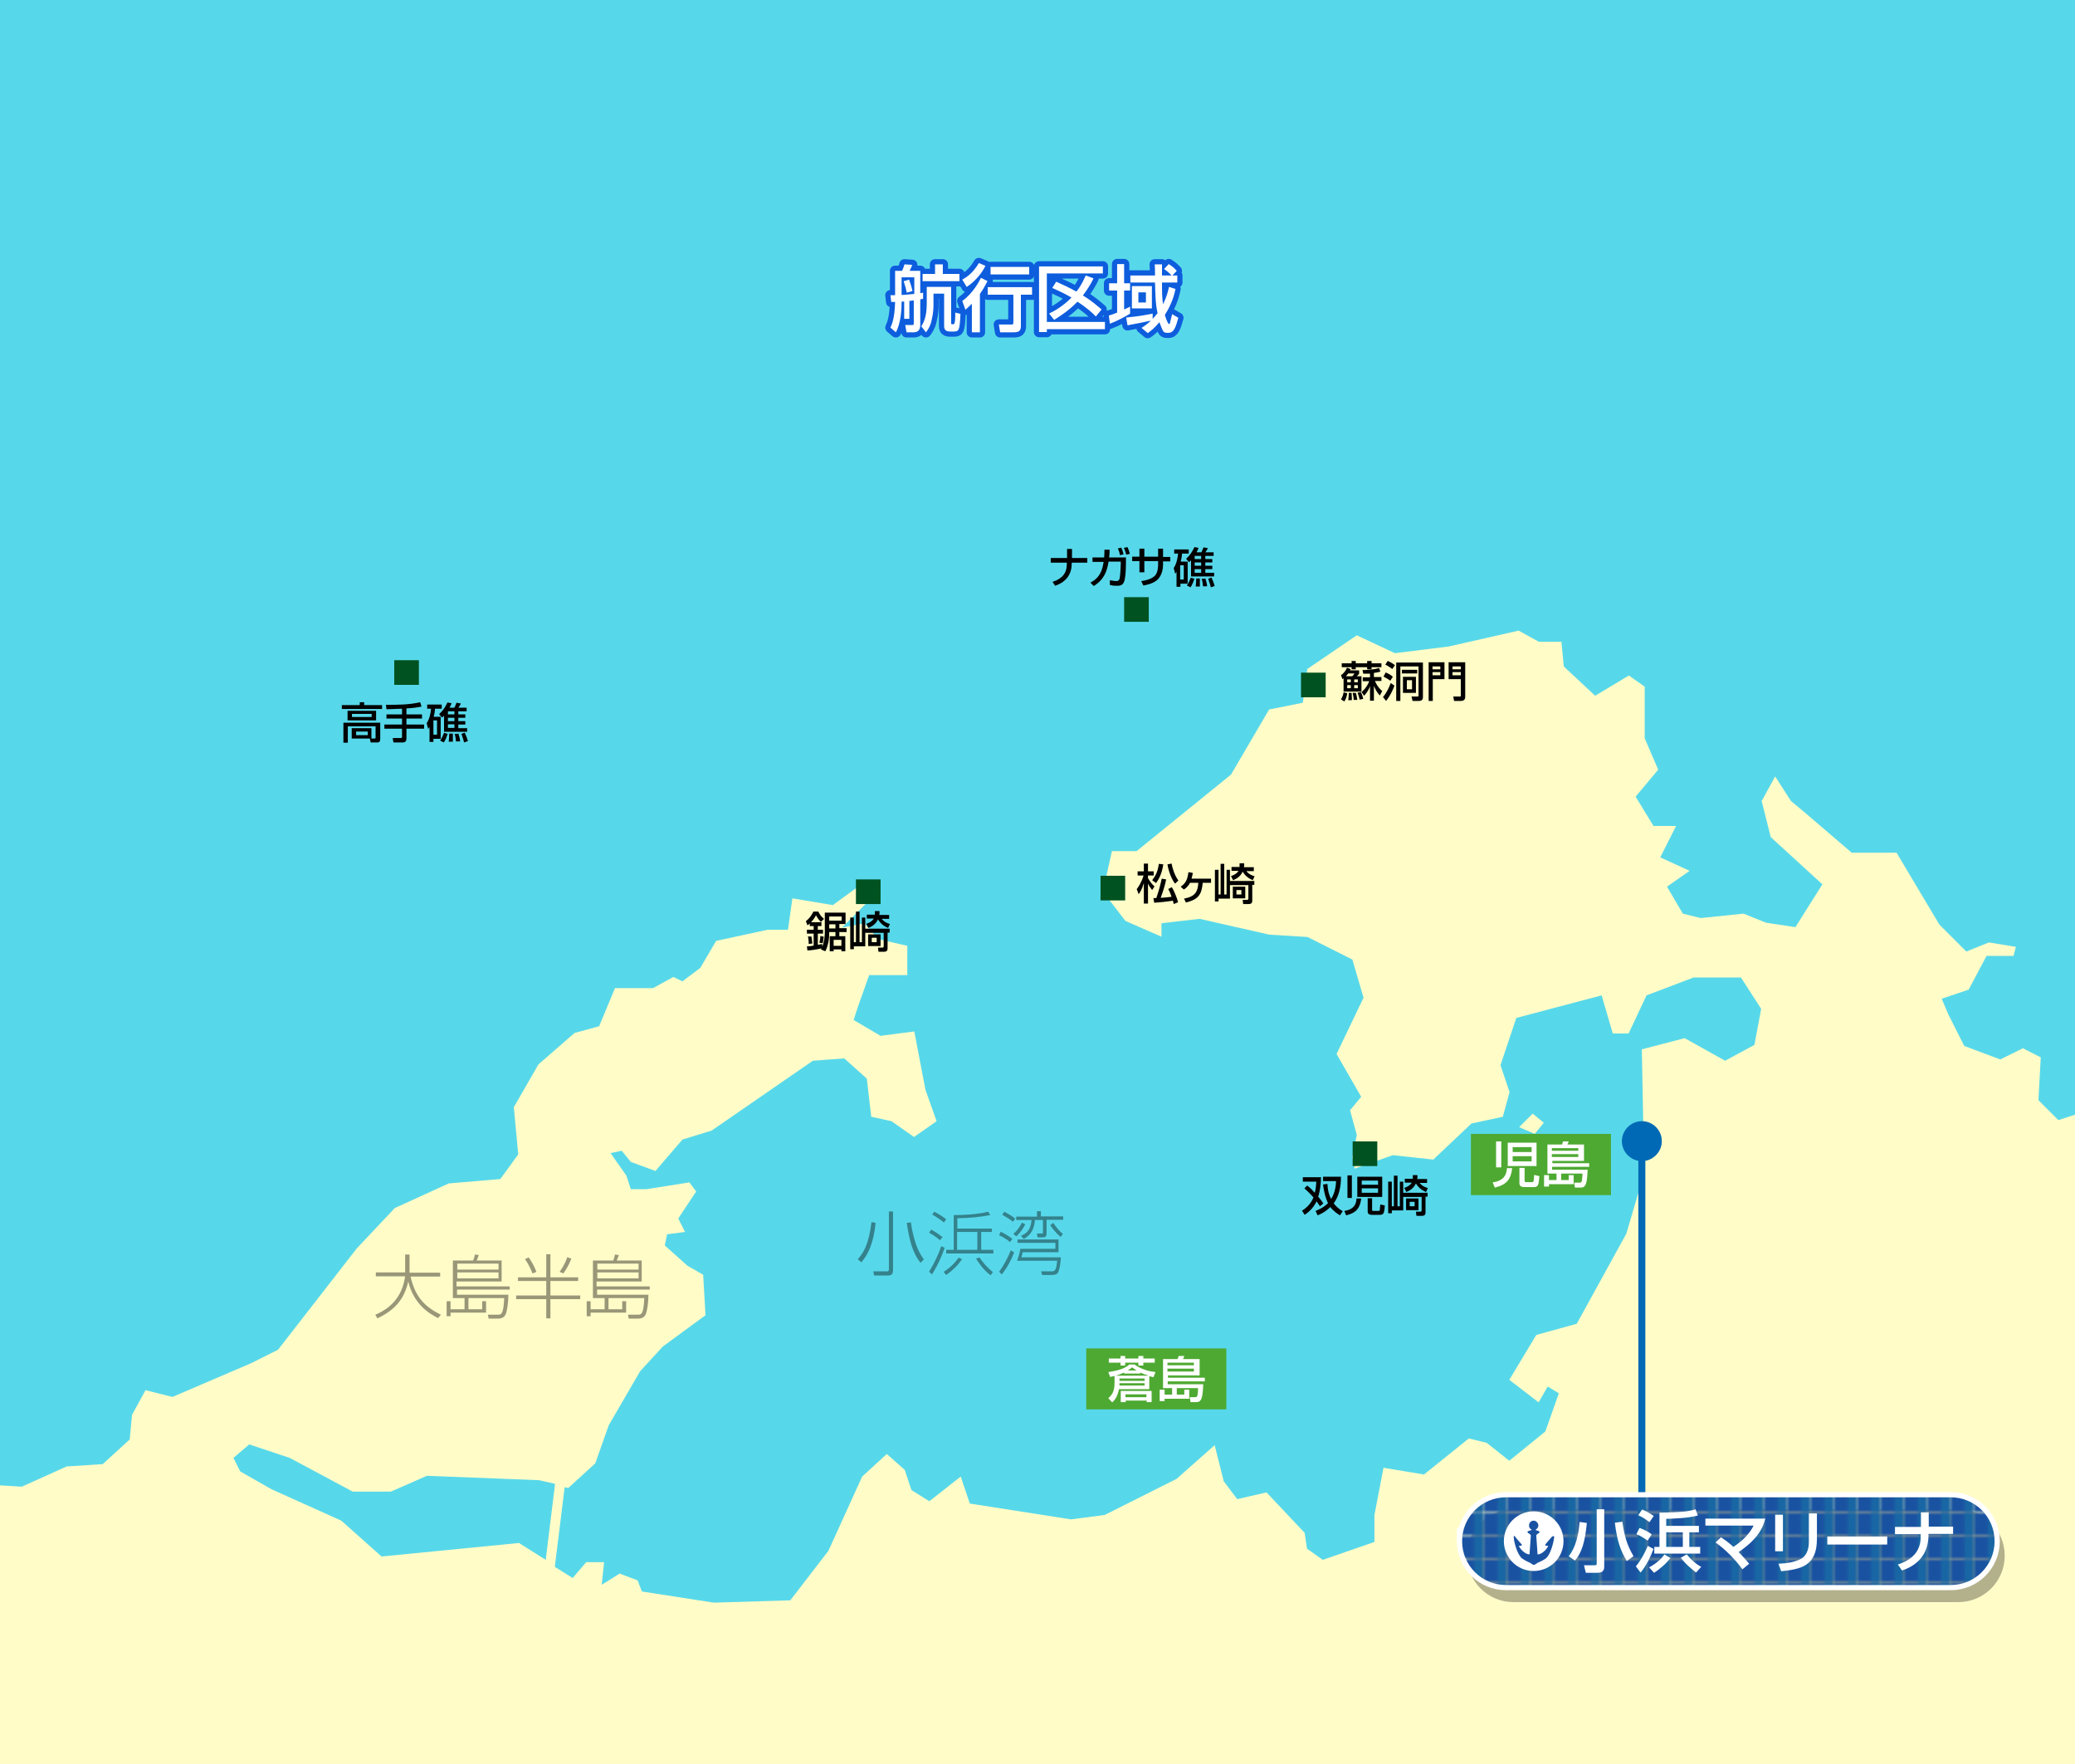 <?xml version="1.0" encoding="UTF-8"?>
<svg xmlns="http://www.w3.org/2000/svg" width="800" height="680" version="1.1" xmlns:xlink="http://www.w3.org/1999/xlink" viewBox="0 0 800 680">
  <defs>
    <style>
      .cls-1 {
        fill: #005221;
      }

      .cls-2 {
        fill: #fff;
      }

      .cls-3 {
        opacity: .4;
      }

      .cls-4 {
        fill: #1966a4;
      }

      .cls-5, .cls-6, .cls-7, .cls-8 {
        fill: none;
      }

      .cls-9 {
        isolation: isolate;
      }

      .cls-6 {
        stroke: #fff;
        stroke-width: 2px;
      }

      .cls-6, .cls-7 {
        stroke-linejoin: round;
      }

      .cls-7 {
        stroke: #0d5ddd;
        stroke-width: 4px;
      }

      .cls-10 {
        fill: #4ea932;
      }

      .cls-11 {
        fill: url(#_新規パターンスウォッチ_1);
      }

      .cls-12 {
        fill: #57d8ea;
      }

      .cls-13 {
        fill: #0069b5;
      }

      .cls-14 {
        fill: #1a52a2;
      }

      .cls-15 {
        mix-blend-mode: multiply;
        opacity: .3;
      }

      .cls-8 {
        stroke: #0069b5;
        stroke-width: 2.7px;
      }

      .cls-16 {
        fill: #fffcc8;
      }

      .cls-17 {
        clip-path: url(#clippath);
      }
    </style>
    <clipPath id="clippath">
      <rect class="cls-5" width="800" height="680"/>
    </clipPath>
    <pattern id="_新規パターンスウォッチ_1" data-name="新規パターンスウォッチ 1" x="0" y="0" width="8.5" height="8.5" patternTransform="translate(167.5 250.5)" patternUnits="userSpaceOnUse" viewBox="0 0 8.5 8.5">
      <g>
        <rect class="cls-5" width="8.5" height="8.5"/>
        <rect class="cls-14" x="0" width="8.5" height="8.5"/>
        <rect class="cls-4" x="4.8" width="3.8" height="8.5"/>
      </g>
    </pattern>
  </defs>
  <!-- Generator: Adobe Illustrator 28.7.9, SVG Export Plug-In . SVG Version: 1.2.0 Build 218)  -->
  <g class="cls-9">
    <g id="size">
      <g class="cls-17">
        <rect class="cls-12" x="-15.7" y="-1.2" width="826.3" height="687"/>
        <path class="cls-16" d="M793.7,431.9l-7.8-7.8.9-16.5-6.9-3.5-8.7,4.3-13.9-5.2-6.1-12.1-2.6-6.1,10.4-3.5,6.9-13h10.4l.9-3.5-10.4-1.7-8.7,3.5-10.4-10.4-16.5-27.7h-17.3l-18.2-15.6-5.2-4.3-6.1-9.5-5.2,9.5,3.5,13.9,19.9,18.2-10.4,16.5-11.3-1.7-8.7-3.5-16.5,1.7-6.9-1.7-6.1-10.4,8.7-6.1-11.3-5.2,6.1-12.1h-8.7l-6.9-11.3,8.7-10.4-5.2-12.1v-19.9l-6.1-4.3-13,7.8-12.1-11.3-.9-9.5h-8.7l-7.8-4.3-26.9,6.1-20.8,2.6-14.7-6.9-19.1,13-1.7,13-13,2.6-14.7,25.1-36.4,29.5h-9.5l-3.5,15.6,8.7,11.3,13.9,6.1v-5.2l14.7-1.7,26.9,6.1,14.7.9,17.3,8.7,4.3,14.7-10.4,21.7,9.5,16.5-4.3,5.2,2.6,9.5-1.7,8.7.9,4.3,14.7-5.2,15.6,1.7,14.7-13.9,12.1-2.6,2.6-9.5-3.5-10.4,6.1-18.2,32.9-8.7,4.3,14.7h6.1l6.9-14.7,18.2-6.9h18.2l7.8,12.1-2.6,13.9-11.3,6.1-15.6-8.7-16.5,4.3.9,47.7-6.9,23.4-19.1,34.7-15.6,4.3-10.4,17.3,11.3,8.7,3.5-6.1,4.3,2.6-5.2,14.7-13.9,11.3-8.7-6.9-6.9-1.7-17.3,13.9-15.6-2.6-3.5,18.2v10.4l-19.9,6.9-6.1-4.3-.9-6.1-14.7-15.6-11.3,2.6-5.2-6.9-3.5-13.9-14.7,13-27.7,13.9-13,1.7-39-6.1-3.5-10.4-12.1,9.5-6.9-4.3-2.6-7.8-6.9-6.1-9.5,8.7-13,28.6-14.7,19.1-29.5.9-27.7-4.3-1.7-4.3-6.9-2.6-6.9,4.3.9-8.7h-6.9l-5.2,6.1-6.9-4.3,3.8-30.7,1.4.3,10.4-9.5,5.2-14.7,12.1-20.8,8.7-9.5,16.5-12.1-.9-15.6-6.1-3.5-8.7-7.8.9-4.3,6.9-.9-2.6-5.2,6.9-10.4-2.6-3.5-16.5,2.6h-6.1l-1.7-5.2-6.1-8.7,4.3-.9,3.5,4.3,9.5,3.5,10.4-12.1,11.3-3.5,39-26.9,12.1-.9,8.7,7.8,1.7,14.7,7.8,1.7,8.7,6.1,8.7-6.1-4.3-12.1-4.3-22.5-13,1.7-10.4-6.1,1.7-5.2,4.3-12.1h14.7v-11.3l-11.3-2.6-5.2-6.1-8.7,1.7,14.7-14.7-5.2-3.5-13,9.5-15.6-2.6-1.7,12.1h-7.8l-19.9,4.3-6.1,10.4-6.9,5.2-3.5-1.7-7.8,4.3h-14.7l-6.1,14.7-9.5,2.6-13.9,12.1-9.5,16.5,1.7,18.2-6.9,9.5-19.9,1.7-20.8,9.5-14.7,15.6-30.3,39-10.4,5.2-30.3,13-10.4-2.6-5.2,9.5-.9,9.5-10.4,9.5-13.9.9-17.3,7.8-27.7-1.7v113.5h825.9v-257.4l-13,4.3ZM147.2,600.1l-15.6-13.9-26.9-12.1-12.1-6.9-2.6-5.2,6.1-5.2,15.6,5.2,24.3,13h14.7l13.9-6.1,43.3,1.7,6.1,1.4-3.6,29.3-10.3-6.5-52.9,5.2Z"/>
        <polygon class="cls-16" points="585.7 434.5 590.9 429.3 595.2 432.8 591.7 437.1 585.7 434.5"/>
        <g class="cls-3">
          <g>
            <path d="M330.7,485.4c2.1-2.3,4.2-5.4,5.3-14.3l1.6.3c-.9,8.4-3,12.2-5.5,15.2l-1.4-1.2ZM344.3,489.6c0,1.8-.8,2.1-2.2,2.1h-5.1l-.3-1.6h4.9c1,0,1.1-.1,1.1-1.1v-22h1.6v22.6ZM351.2,471.3c1.3,9.1,3.9,12.7,5,14.2l-1.3,1.3c-2-2.6-4-6-5.3-15.4l1.6-.2Z"/>
            <path d="M362.4,478.1c-1.7-1.5-3.1-2.3-4.2-2.9l.8-1.2c2.1,1.1,3.3,2.1,4.4,2.9l-1,1.2ZM358.2,490.2c2.4-3.9,3.7-7,4.7-9.8l1.3.6c-1.8,5.3-4,8.9-4.9,10.3l-1.1-1.1ZM364,471.3c-1.9-1.5-3.3-2.4-4.6-3.1l.8-1.1c.6.3,2.4,1.2,4.6,2.9l-.9,1.3ZM363.8,490.3c2.5-1.6,4.2-3.3,5.8-5.5l1.3.6c-1.7,2.5-3.6,4.3-6.1,6.1l-1-1.2ZM382.3,474.9h-4v6.9h4.7v1.4h-18.2v-1.4h2.9v-13.4c4.2,0,9.3-.3,13.3-1.3l.8,1.3c-4.2.8-8.6,1.2-12.7,1.2v4h13.3v1.4ZM376.8,474.9h-7.8v6.9h7.8v-6.9ZM377.6,484.7c1.5,2.2,3.1,4,5.2,5.7l-.9,1.2c-3-2.2-5-5.5-5.6-6.4l1.4-.5Z"/>
            <path d="M389.4,478.8c-1.5-1.3-3.2-2.2-4.2-2.6l.6-1.4c.6.3,2.9,1.4,4.5,2.8l-.9,1.2ZM391,482.8c-1.1,2.9-2.7,5.9-4.8,8.5l-1-1.1c1.8-2.3,3.6-5.9,4.5-8.2l1.3.8ZM390.6,471c-1-.8-3-2.1-4.2-2.7l.8-1.2c.7.4,2.9,1.5,4.2,2.7l-.9,1.3ZM395.3,471.9c-.8,1.7-2.1,3.5-3.5,4.7l-1.1-1c1.5-1.1,2.9-3.4,3.3-4.3l1.2.6ZM399.8,468.9v-2h1.5v2h8.6v1.3h-6.4v4.7c0,1.2,0,2.1-1.4,2.1h-2.1l-.2-1.5h1.8c.5.1.5-.2.5-.5v-4.7h-3.1c-.3,4.9-3,6.6-4.3,7.3l-1.1-1.2c2.6-1.1,3.8-2.6,4.1-6.1h-5.9v-1.3h7.9ZM408.1,477.8v4.9h-13.8c-.2.8-.3,1.3-.5,2h15.2c0,2-.6,4.9-1,5.7-.2.5-.8,1.1-2.6,1.1h-3.6l-.4-1.4h4c1.6,0,1.8-.8,2.2-4.1h-15.5c.4-1,1-2.8,1.3-4.6h13.5v-2.3h-14.6v-1.3h16ZM406.1,471.4c.7,1.2,2.3,3.2,3.7,4.3l-.9,1.1c-2-1.6-3.6-3.9-4-4.5l1.2-.9Z"/>
          </g>
        </g>
        <g>
          <rect class="cls-10" x="418.8" y="519.8" width="54" height="23.5"/>
          <g>
            <path class="cls-2" d="M427.4,528.9c5.2-.8,6.7-1.8,8-2.9h2c3,2.1,6,2.7,8.1,2.9l-.8,2c-.8-.2-1.2-.3-1.6-.4v5h-11.7c-.6,3.4-2.1,4.6-2.6,5.1l-1.5-1.6c1.4-1.3,2.4-2.5,2.4-6v-2.6c-.6.2-1.1.2-1.7.4l-.7-1.9ZM427.5,523.7h4.5v-1h1.8v1h5.1v-1h1.9v1h4.4v1.6h-4.4v1.1h-1.9v-1.1h-5.1v1.1h-1.8v-1.1h-4.5v-1.6ZM442.6,530.2c-1.1-.3-2.2-.7-3-1.1v.4h-6.2v-.4c-.7.3-1.6.7-3.1,1.2h12.3ZM431.6,532.3h9.7v-.9h-9.7v.9ZM431.6,534.1h9.7v-.9h-9.7v.9ZM432.1,536.2h11.9v4.3h-1.9v-.6h-8.1v.6h-1.9v-4.3ZM433.9,538.6h8.1v-1.1h-8.1v1.1ZM438.2,528.3c-.8-.5-1.3-.9-1.7-1.2-.6.4-1,.8-1.7,1.2h3.4Z"/>
            <path class="cls-2" d="M464.4,532.5h-14.2v1.1h13.7c-.2,5.3-.7,6.9-2.6,6.9h-2.3l-.3-1.9h1.9c.6,0,.9,0,1.1-.8.2-1.4.2-2.3.2-2.7h-8.2v2.5h2.9v-1.9h1.9v3.5h-9.5v.9h-1.9v-4.4h1.9v1.9h2.9v-2.5h-3.5v-11.2h5.6c.2-.3.3-.8.4-1.2h2.2c-.1.4-.3.8-.5,1.2h6.4v6.3h-12.2v.9h14.2v1.5ZM450.1,525.3v1h10.2v-1h-10.2ZM450.1,527.6v1.1h10.2v-1.1h-10.2Z"/>
          </g>
        </g>
        <g>
          <rect class="cls-10" x="567.1" y="437.1" width="54" height="23.6"/>
          <g>
            <path class="cls-2" d="M583,450.4c-.5,4.2-2.1,6.3-6.7,7.4l-.8-2c4-.6,5.3-2.6,5.5-5.5h2ZM576.8,450v-10h2v10h-2ZM581.3,440.5h11.1v9h-11.1v-9ZM583.2,442.2v1.9h7.3v-1.9h-7.3ZM583.2,445.7v2h7.3v-2h-7.3ZM587.8,450.2v5c0,.4.3.5.6.5h2.3c.5,0,.6-.4.6-.6,0-.3.2-1.8.2-2.2l2,.5c-.3,3.7-.5,4.2-2.3,4.2h-3.5c-.4,0-1.9,0-1.9-1.4v-6h2Z"/>
            <path class="cls-2" d="M612.6,449.8h-14.2v1.1h13.7c-.2,5.3-.7,6.9-2.6,6.9h-2.3l-.3-1.9h1.9c.6,0,.9,0,1.1-.8.2-1.4.2-2.3.2-2.7h-8.2v2.5h2.9v-1.9h1.9v3.5h-9.5v.9h-1.9v-4.4h1.9v1.9h2.9v-2.5h-3.5v-11.2h5.6c.2-.3.3-.8.4-1.2h2.2c-.1.4-.3.8-.5,1.2h6.4v6.3h-12.2v.9h14.2v1.5ZM598.3,442.6v1h10.2v-1h-10.2ZM598.3,444.9v1.1h10.2v-1.1h-10.2Z"/>
          </g>
        </g>
        <g>
          <path d="M504,457c.5.4,1.5,1.2,2.9,2.8.4-1.5.5-2.8.6-4.3h-5.2v-1.7h7c-.1,4.5-.9,7.1-1.1,7.5,1,1.1,1.6,2,2,2.6l-1.3,1.1c-.3-.4-.7-1.1-1.3-1.9-1.5,3.1-3.7,4.6-4.6,5.2l-1-1.6c.9-.6,3.2-2.1,4.4-5.1-.8-.9-1.7-1.9-3.5-3.5l1.2-1.2ZM517,453.8c0,3.6-.7,7.2-2.8,10.1,1.2,1.5,2.4,2.4,3.5,3l-1.1,1.6c-.6-.4-2.2-1.3-3.7-3.2-1.9,1.9-3.9,2.8-4.9,3.2l-.8-1.7c.9-.4,2.9-1.1,4.8-3-.3-.7-1.4-2.9-1.9-7.2l1.7-.2c.1,3,.8,4.6,1.4,5.8,1.7-2.6,1.9-5.9,1.9-6.9h-5v-1.7h6.9Z"/>
          <path d="M524.8,462.1c-.5,3.6-1.8,5.4-5.8,6.4l-.7-1.7c3.4-.5,4.6-2.3,4.7-4.8h1.7ZM519.5,461.8v-8.7h1.7v8.7h-1.7ZM523.3,453.6h9.6v7.8h-9.6v-7.8ZM525,455.1v1.6h6.3v-1.6h-6.3ZM525,458.1v1.7h6.3v-1.7h-6.3ZM529,462v4.4c0,.3.2.4.5.4h2c.5,0,.5-.4.5-.6,0-.3.1-1.6.2-1.9l1.7.4c-.2,3.2-.5,3.6-2,3.6h-3c-.3,0-1.6,0-1.6-1.2v-5.2h1.7Z"/>
          <path d="M541,461.2v5.4h-4.4v1.1h-1.4v-12.2h1.4v9.5h.8v-11.8h1.4v11.8h.9v-9.5h1.3v4.3h9.4v1.5h-.8v6c0,.5,0,1.4-1.4,1.4h-2.1l-.2-1.6h1.6c.6,0,.6-.3.6-.7v-5h-7ZM546.5,453.1c0,.5,0,.9-.1,1.4h3.8v1.5h-2.9c.9,1,1.6,1.5,3.2,2l-.7,1.5c-2.8-1.1-3.8-3.2-3.9-3.3-1,2.2-2.8,2.9-3.7,3.3l-.8-1.6c.7-.2,2.2-.8,2.9-2h-2.7v-1.5h3.1c0-.5,0-.9,0-1.4h1.7ZM546.9,462v4.5h-4.8v-4.5h4.8ZM543.5,463.3v1.7h1.9v-1.7h-1.9Z"/>
        </g>
        <g class="cls-3">
          <g>
            <path d="M156.3,483.6h1.6v7h11.8v1.5h-11.4c1.7,7.8,5.6,11.8,11.7,14.7l-1.1,1.3c-3.5-1.7-9.4-5.4-11.5-14.1-1.6,7.1-5.4,11.1-11.9,14.2l-.8-1.4c5.5-2.3,10.3-6.5,11.5-14.8h-11.3v-1.5h11.3v-7Z"/>
            <path d="M196.7,497.1h-20.5v2h19.8c0,3-.5,6.2-1,7.4-.5,1.3-1.6,1.8-2.9,1.8h-3.7l-.3-1.5h3.7c1.4,0,2.3.1,2.6-6.4h-13.8v4.3h5.3v-3.1h1.5v4.4h-13.7v1.4h-1.5v-5.8h1.5v3.1h5.4v-4.3h-4.5v-14.5h7.8c.3-.6.6-1.6.7-2.3l1.5.2c-.2.5-.5,1.4-.8,2.1h9.6v8.1h-17.4v1.9h20.5v1.3ZM192.2,487.1h-15.9v2.3h15.9v-2.3ZM192.2,490.5h-15.9v2.3h15.9v-2.3Z"/>
            <path d="M212.2,483.5v8.9h10.7v1.4h-10.7v5.6h11.5v1.4h-11.5v7.4h-1.6v-7.4h-11.6v-1.4h11.6v-5.6h-10.9v-1.4h10.9v-8.9h1.6ZM205.3,490.9c-.2-.5-1.2-3.2-2.9-5.5l1.4-.7c.9,1.1,2.5,4,3,5.6l-1.5.6ZM215.8,490.2c.6-.9,1.9-2.6,2.9-5.6l1.6.6c-1.1,2.7-2,4.1-3.1,5.7l-1.4-.6Z"/>
            <path d="M250.7,497.1h-20.5v2h19.8c0,3-.5,6.2-1,7.4-.5,1.3-1.6,1.8-2.9,1.8h-3.7l-.3-1.5h3.7c1.4,0,2.3.1,2.6-6.4h-13.8v4.3h5.3v-3.1h1.5v4.4h-13.7v1.4h-1.5v-5.8h1.5v3.1h5.4v-4.3h-4.5v-14.5h7.8c.3-.6.6-1.6.7-2.3l1.5.2c-.2.5-.5,1.4-.8,2.1h9.6v8.1h-17.4v1.9h20.5v1.3ZM246.2,487.1h-15.9v2.3h15.9v-2.3ZM246.2,490.5h-15.9v2.3h15.9v-2.3Z"/>
          </g>
        </g>
        <g>
          <path d="M138.6,270.7h1.8v1.1h6.9v1.5h-15.5v-1.5h6.9v-1.1ZM143.3,284.7h1.1c.3,0,.4,0,.4-.4v-4.3h-10.7v6.3h-1.7v-7.7h14.2v6.3c0,.8-.3,1.3-1,1.3h-2.7l-.3-1.5h-7v-4h7.6v3.9ZM145,274v3.7h-11v-3.7h11ZM135.7,275.2v1.2h7.6v-1.2h-7.6ZM137.3,282v1.4h4.5v-1.4h-4.5Z"/>
          <path d="M155,273.2c-.9,0-5,.2-6,.2l-.2-1.7c4.4,0,8.9,0,13.2-1l.5,1.7c-1,.2-2.8.5-5.8.7v2.3h6v1.6h-6v2.3h6.8v1.6h-6.8v3.8c0,1.5-1.1,1.5-1.3,1.5h-3.7l-.3-1.7h3.1c.2,0,.5,0,.5-.4v-3.2h-6.8v-1.6h6.8v-2.3h-6v-1.6h6v-2.2Z"/>
          <path d="M165.6,280.2c-.2.3-.2.4-.5.8l-.6-2.2c1.1-1.7,1.5-3.6,1.7-5.6h-1.5v-1.6h5.6v1.6h-2.6c0,.6-.1,1.6-.5,3.1h2.7v8.5h-2.8v1.2h-1.5v-5.7ZM167.1,277.7v5.5h1.4v-5.5h-1.4ZM174.1,271.1c-.2.5-.3.8-.8,1.7h1.9c.3-.6.4-.9.8-1.9l1.7.3c-.3.6-.6,1.1-1,1.6h3.2v1.4h-3.2v1.2h2.7v1.3h-2.7v1.3h2.7v1.3h-2.7v1.4h3.4v1.4h-8.9v-6.2c-.3.3-.4.4-.8.7l-1.1-1.3c1.6-1.5,2.3-2.6,3.2-4.5l1.6.3ZM172.6,282.9c-.3.9-.8,2.3-1.5,3.3l-1.4-.7c.8-1.2,1.3-2.6,1.5-3l1.4.4ZM172.7,274.2v1.2h2.5v-1.2h-2.5ZM172.7,276.7v1.3h2.5v-1.3h-2.5ZM172.7,279.2v1.4h2.5v-1.4h-2.5ZM174.6,282.8c0,.4,0,.6,0,1.5s0,1.2,0,1.6h-1.6c.1-1.1.2-2,.2-3.1h1.5ZM176.7,282.7c.4,1.3.6,2,.7,3.1h-1.6c-.1-1.1-.2-1.9-.5-2.9h1.3ZM179.2,282.5c.2.5.7,1.4,1.2,3.2l-1.5.5c0-.3-.6-2.2-1-3.3l1.4-.5Z"/>
        </g>
        <g>
          <path d="M316.5,366c.2-.2.2-.3.2-.4-1.8.4-3.6.7-5.4.8l-.2-1.6c.5,0,1.2,0,2.6-.3v-4.6h-2.6v-1.5h2.6v-1.4h-1.5v-1c-.3.3-.5.4-.9.7l-.6-1.6c1.9-1.5,2.5-3,2.9-3.7h1.9c.6,1.3,1.2,2,2.2,2.8l-1.2,1.2c-1.1-1-1.7-2.2-1.9-2.6-.3.6-.7,1.4-1.9,2.7h4v1.5h-1.4v1.4h2v1.5h-2v4.3c1-.2,1.3-.2,1.7-.3v1c.8-1.7,1-4.3,1-5.3v-7.8h8v4.4h-2.4v1.6h2.8v1.5h-2.8v1.6h2.3v5.8h-1.5v-.7h-3v.7h-1.5v-5.8h2.2v-1.6h-2.4v.3c0,1.4-.2,3.4-.4,3.9-.3,1.4-.6,2.2-1.1,3.2l-1.7-.7ZM312.8,360.9c.2.9.3,1.9.4,2.8l-1.4.2c0-.4,0-1.4-.3-2.9h1.3ZM317.6,361c0,.2-.2,1.7-.4,2.6l-1.3-.2c.3-1.1.4-2.5.4-2.6l1.3.3ZM319.7,353.3v1.6h4.8v-1.6h-4.8ZM319.7,356.3v1.6h2.4v-1.6h-2.4ZM321.4,362.3v2.3h3v-2.3h-3Z"/>
          <path d="M333.6,359.4v5.4h-4.4v1.1h-1.4v-12.2h1.4v9.5h.8v-11.8h1.4v11.8h.9v-9.5h1.3v4.3h9.4v1.5h-.8v6c0,.5,0,1.4-1.4,1.4h-2.1l-.2-1.6h1.6c.6,0,.6-.3.6-.7v-5h-7ZM339.1,351.3c0,.5,0,.9-.1,1.4h3.8v1.5h-2.9c.9,1,1.6,1.5,3.2,2l-.7,1.5c-2.8-1.1-3.8-3.2-3.9-3.3-1,2.2-2.8,2.9-3.7,3.3l-.8-1.6c.7-.2,2.2-.8,2.9-2h-2.7v-1.5h3.1c0-.5,0-.9,0-1.4h1.7ZM339.5,360.2v4.5h-4.8v-4.5h4.8ZM336.1,361.5v1.7h1.9v-1.7h-1.9Z"/>
        </g>
        <g>
          <path d="M438.3,342.7c.5-.7,1.7-2.3,2.6-5.2h-2.3v-1.6h2.4v-3h1.6v3h2.2v1.6h-2.2v1c.8,1.4,1.5,2.3,2.5,3.2l-.9,1.4c-.6-.8-1.1-1.4-1.6-2.5v7.7h-1.6v-7.9c-.7,2.5-1.5,3.6-2,4.3l-.8-2.1ZM448.5,333.2c-.5,3.2-1.4,5.3-2.8,7.2l-1.5-1.1c1.6-2,2.2-3.7,2.6-6.3l1.7.2ZM444.6,346.2c.3,0,.6,0,1.2,0,1.1-3.2,1.6-5.2,2.1-7.5l1.7.3c-.5,2.5-1.2,4.6-2.1,7.1,1.8-.1,2.5-.2,4.2-.4-.6-1.7-1-2.5-1.3-3l1.4-.7c.7,1.1,2,4.1,2.4,5.8l-1.7.7c0-.3-.2-.8-.3-1.3-2.2.4-6.9.8-7.2.8l-.3-1.7ZM453.1,340.7c-1.3-1.6-2.5-4.5-3-7.5l1.6-.3c.3,1.8,1.2,4.6,2.6,6.5l-1.3,1.3Z"/>
          <path d="M466.9,338.7v1.6h-3.2c-.4,4.1-1.3,6.4-6.5,7.6l-.7-1.5c4.3-.8,5.3-2.6,5.5-6.1h-3.2c-.7,1.4-1.7,2.2-2.4,2.6l-1.2-1.1c2.1-1.4,2.6-2.9,3-5.6l1.7.3c-.1.6-.3,1.3-.5,2.2h7.5Z"/>
          <path d="M474.2,341v5.4h-4.4v1.1h-1.4v-12.2h1.4v9.5h.8v-11.8h1.4v11.8h.9v-9.5h1.3v4.3h9.4v1.5h-.8v6c0,.5,0,1.4-1.4,1.4h-2.1l-.2-1.6h1.6c.6,0,.6-.3.6-.7v-5h-7ZM479.7,332.9c0,.5,0,.9-.1,1.4h3.8v1.5h-2.9c.9,1,1.6,1.5,3.2,2l-.7,1.5c-2.8-1.1-3.8-3.2-3.9-3.3-1,2.2-2.8,2.9-3.7,3.3l-.8-1.6c.7-.2,2.2-.8,2.9-2h-2.7v-1.5h3.1c0-.5,0-.9,0-1.4h1.7ZM480.1,341.8v4.5h-4.8v-4.5h4.8ZM476.7,343.1v1.7h1.9v-1.7h-1.9Z"/>
        </g>
        <g>
          <path d="M411.4,215.1v-3.5h1.9v3.5h5.9v1.8h-6v.3c0,3.7-1.7,7-6.4,8.6l-1-1.5c3.8-1.2,5.5-3.5,5.5-6.7v-.7h-6.2v-1.8h6.3Z"/>
          <path d="M434.1,214.7v2.2c0,.8,0,3.9-.4,6.1-.4,2.6-1.6,2.8-3,2.8s-1.5,0-2.8-.3v-1.8c.5,0,1.7.3,2.5.3s1.2-.5,1.3-1.2c.2-1,.4-4.5.4-5.3v-1h-4.7c-.6,3.7-1.7,6.9-5.7,9.4l-1.3-1.3c4-2.1,4.6-5.2,5.1-8h-4.3v-1.7h4.5c.1-1.5.1-2.5.1-3h2c0,.8,0,1.7-.2,3h6.4ZM431.8,214.1c-.2-1.2-.4-1.7-.8-2.7l1.3-.3c.3.6.6,1.4.9,2.6l-1.4.3ZM434.2,213.8c-.2-.6-.4-1.6-.9-2.6l1.4-.3c.4.9.6,1.4.9,2.6l-1.3.3Z"/>
          <path d="M446.5,211.5h1.9v3.2h2.8v1.7h-2.8v1.3c0,1-.2,4.1-2.3,5.9-1.6,1.4-4.1,1.9-5.3,2.1l-.8-1.7c1.6-.2,3.8-.7,5.2-2,1.2-1.2,1.3-3.4,1.3-4.3v-1.4h-5.3v4.3h-1.9v-4.3h-2.8v-1.7h2.8v-3.1h1.9v3.1h5.3v-3.2Z"/>
          <path d="M453.6,220.4c-.2.3-.2.4-.5.8l-.6-2.2c1.1-1.7,1.5-3.6,1.7-5.6h-1.5v-1.6h5.6v1.6h-2.6c0,.6-.1,1.6-.5,3.1h2.7v8.5h-2.8v1.2h-1.5v-5.7ZM455,217.9v5.5h1.4v-5.5h-1.4ZM462.1,211.2c-.2.5-.3.8-.8,1.7h1.9c.3-.6.4-.9.8-1.9l1.7.3c-.3.6-.6,1.1-1,1.6h3.2v1.4h-3.2v1.2h2.7v1.3h-2.7v1.3h2.7v1.3h-2.7v1.4h3.4v1.4h-8.9v-6.2c-.3.3-.4.4-.8.7l-1.1-1.3c1.6-1.5,2.3-2.6,3.2-4.5l1.6.3ZM460.5,223.1c-.3.9-.8,2.3-1.5,3.3l-1.4-.7c.8-1.2,1.3-2.6,1.5-3l1.4.4ZM460.6,214.3v1.2h2.5v-1.2h-2.5ZM460.6,216.8v1.3h2.5v-1.3h-2.5ZM460.6,219.4v1.4h2.5v-1.4h-2.5ZM462.6,223c0,.4,0,.6,0,1.5s0,1.2,0,1.6h-1.6c.1-1.1.2-2,.2-3.1h1.5ZM464.7,222.9c.4,1.3.6,2,.7,3.1h-1.6c-.1-1.1-.2-1.9-.5-2.9h1.3ZM467.1,222.7c.2.5.7,1.4,1.2,3.2l-1.5.5c0-.3-.6-2.2-1-3.3l1.4-.5Z"/>
        </g>
        <g>
          <path d="M520.7,257.9c0,.2-.1.4-.2.5h3.5v1.3c-.3.4-.6.7-.9,1h1.8v5.9h-6.9v-5.1c0,0-.2.1-.4.3l-.6-1.5c1-.7,1.9-1.8,2.3-2.9l1.4.5ZM519.4,267.2c0,.5-.3,2-1.1,3.2l-1.3-.8c.5-.8.9-1.8,1-2.7l1.4.3ZM521.1,254.8h1.6v.9h4.4v-.9h1.7v.9h3.8v1.5h-3.8v.8h-1.7v-.8h-4.4v.8h-1.6v-.8h-3.8v-1.5h3.8v-.9ZM521.3,260.7c.3-.2.7-.7.9-1.1h-2.4c-.3.4-.6.8-.9,1.1h2.4ZM519.4,261.9v1.1h1.4v-1.1h-1.4ZM519.4,264.1v1.2h1.4v-1.2h-1.4ZM521.1,267.1c0,.7.1,1.4.1,2.1s0,.5,0,.7h-1.4c.1-.7.2-1.5.2-2.2s0-.4,0-.6h1.2ZM522.7,267c.3.8.5,2,.6,2.8h-1.4c0-1.1-.3-2.1-.4-2.7h1.2ZM522.1,261.9v1.1h1.4v-1.1h-1.4ZM522.1,264.1v1.2h1.4v-1.2h-1.4ZM524.7,266.8c.4.8.7,1.7.9,2.6l-1.4.3c-.1-.6-.4-1.6-.8-2.7l1.3-.2ZM524.9,266.8c.5-.4,2-1.7,3-4.2h-2.5v-1.5h2.8v-1.4c-1.1,0-1.9,0-2.6,0l-.3-1.4c1.2,0,4.3-.1,6.4-.8l.5,1.4c-.4.1-.9.3-2.5.5v1.6h2.9v1.5h-2.5c0,.1.9,2.3,2.8,3.9l-.9,1.7c-1.3-1.3-1.9-2.8-2.3-3.7v5.7h-1.5v-5.6c-.7,2-1.8,3.2-2.3,3.7l-1-1.5Z"/>
          <path d="M533.3,268.6c1.2-1.5,1.9-2.8,2.9-5.3l1.4,1c-.2.7-1.3,3.5-3.2,5.9l-1.2-1.5ZM534.2,259.2c1.2.5,1.9.9,2.8,1.7l-1,1.5c-.9-.7-2.1-1.3-2.6-1.6l.8-1.5ZM535.1,254.8c.7.3,2.1,1.1,2.7,1.6l-1,1.5c-.5-.4-2-1.4-2.7-1.7l.9-1.4ZM547,256.9h-7.1v13.3h-1.6v-14.8h10.3v13.4c0,.6-.2,1.4-1.6,1.4h-2.4l-.4-1.7h2.2c.5,0,.5-.1.5-.4v-11.2ZM540.5,258.2h5.9v1.4h-5.9v-1.4ZM540.9,260.9h5v6.2h-5v-6.2ZM542.4,265.7h2v-3.5h-2v3.5Z"/>
          <path d="M550.7,255.3h6.2v6.5h-4.5v8.4h-1.6v-14.9ZM552.3,258h3v-1.1h-3v1.1ZM552.3,260.3h3v-1.2h-3v1.2ZM563.2,261.8h-4.7v-6.5h6.4v13.4c0,.9-.5,1.5-1.7,1.5h-2.6l-.3-1.7h2.5c.4,0,.4,0,.4-.4v-6.2ZM560,258h3.2v-1.1h-3.2v1.1ZM560,260.3h3.2v-1.2h-3.2v1.2Z"/>
        </g>
        <g>
          <g>
            <path class="cls-7" d="M348.8,116.2c-.2,0-1,.1-1.2.1,0,2.8-.2,8.1-2.2,11.8l-2.1-1.8c.6-1.4,1.6-3.5,1.8-9.9-.3,0-1,0-1.5,0l-.3-2.6c1.2,0,1.3,0,1.8,0v-9.4h2.7c.3-.7.8-1.9.9-2.5l3,.2c-.2.6-.4,1.1-1,2.3h4.1v8.6c.3,0,.8-.1,1.1-.2v2.4c-.3,0-.8.2-1.1.2v10c0,2.1-1.3,2.7-2.5,2.7h-2.8l-.5-2.8h2.5c.7,0,.8,0,.8-.8v-8.7c-.9.1-1.3.2-1.7.2v6.9h-2v-6.7ZM352.5,106.9h-4.9v6.8c1.3,0,3.3-.3,4.9-.4v-6.4ZM350.5,107.8c.5,1.4,1,2.9,1.3,4.4l-2.2.6c-.4-1.9-.6-2.5-1.2-4.4l2.1-.6ZM357.2,110.6h9.5v13.9c0,.3,0,.5.5.5s.6,0,.8-.4c.2-.6.3-1.7.3-4.1l2,.5c-.3,6.1-.5,6.8-2.5,6.8h-1.5c-2.3,0-2.3-1.4-2.3-2.4v-12.2h-4.1v4.2c0,1,0,3.2-.8,6.4-.5,2.2-1.5,3.5-2.1,4.3l-1.8-2.3c.7-1.1,2.1-3.4,2.1-8.7v-6.5ZM360.6,101.9h2.9v3.7h6.4v2.8h-14.2v-2.8h4.8v-3.7Z"/>
            <path class="cls-7" d="M379.9,102.5c-1,2.2-3.6,5.8-7.2,8.1l-1.7-2.8c1.7-1,4-2.4,6.4-6.4l2.6,1.1ZM380.7,108.4c-.6,1.1-1.4,2.8-2.9,4.9v14.8h-3.1v-11c-1.1,1.1-1.8,1.7-2.5,2.3l-1.2-3.4c4.1-2.9,6.5-7.5,7.2-8.9l2.6,1.3ZM397.9,110.7v2.9h-4.3v12c0,2.2-1,2.5-3,2.5h-5l-.5-3h4.7c.6,0,.9,0,.9-.8v-10.7h-9.9v-2.9h17.2ZM396.8,102.9v2.9h-14.9v-2.9h14.9Z"/>
            <path class="cls-7" d="M400.6,102.7h24.6v2.7h-21.6v18.7h22.4v2.8h-22.4v1.1h-3v-25.3ZM404.6,120.8c2.1-1,5.4-2.9,8.5-6.1-2.9-1.7-5.4-2.8-7.4-3.7l1.5-2.4c2.3,1,5.3,2.4,7.8,3.8.8-1,2-2.6,3.6-6.2l3,1.1c-.6,1.3-1.9,3.7-4.1,6.6,3.6,2.2,5.8,4.2,7.2,5.4l-2.2,2.7c-1.3-1.3-3.1-3.1-7.1-5.7-3.2,3.3-6.4,5.4-9,7l-1.9-2.4Z"/>
            <path class="cls-7" d="M427.6,121.6c.6-.2,1.2-.3,3.1-1.1v-8.5h-3.1v-2.8h3.1v-7.4h2.7v7.4h2.3v2.8h-2.3v7.3c1.4-.6,1.5-.7,2.3-1.1v2.7c-1.6,1-5.1,2.9-7.8,3.9l-.4-3.2ZM444.6,122.7c.4-.4.8-.9,1.7-2-.8-3.4-.8-6-1-11.8h-9.5v-2.7h9.5c0-1.4,0-3.5-.1-4.3h2.8c0,.3,0,2.8,0,4.3h3.7c-1.4-1.5-2.2-2-2.9-2.5l1.8-1.9c.6.4,1.7,1,3.1,2.6l-1.7,1.8h1.9v2.7h-5.9c0,3.9,0,5.5.4,8.4,1.3-2.6,1.9-4.8,2.3-6.7l2.5.8c-.9,4.5-2.7,7.8-4.1,10,.2.7,1.1,3.5,1.6,3.5s.3-.4.4-.6c.1-.4.7-2.5.8-3.2l2.4,1.4c-1,3.6-1.7,5.8-3.8,5.8s-1.9,0-3.5-4.1c-2,2.4-3.5,3.5-4.5,4.2l-2.4-2c1-.7,2.1-1.3,3.6-2.8-1.7.4-6.2,1.3-9,1.8l-.5-3c4.1-.4,6.7-.8,10.2-1.5v2ZM444.1,110.3v8.6h-7.7v-8.6h7.7ZM438.9,112.7v3.9h2.9v-3.9h-2.9Z"/>
          </g>
          <g>
            <path class="cls-2" d="M348.8,116.2c-.2,0-1,.1-1.2.1,0,2.8-.2,8.1-2.2,11.8l-2.1-1.8c.6-1.4,1.6-3.5,1.8-9.9-.3,0-1,0-1.5,0l-.3-2.6c1.2,0,1.3,0,1.8,0v-9.4h2.7c.3-.7.8-1.9.9-2.5l3,.2c-.2.6-.4,1.1-1,2.3h4.1v8.6c.3,0,.8-.1,1.1-.2v2.4c-.3,0-.8.2-1.1.2v10c0,2.1-1.3,2.7-2.5,2.7h-2.8l-.5-2.8h2.5c.7,0,.8,0,.8-.8v-8.7c-.9.1-1.3.2-1.7.2v6.9h-2v-6.7ZM352.5,106.9h-4.9v6.8c1.3,0,3.3-.3,4.9-.4v-6.4ZM350.5,107.8c.5,1.4,1,2.9,1.3,4.4l-2.2.6c-.4-1.9-.6-2.5-1.2-4.4l2.1-.6ZM357.2,110.6h9.5v13.9c0,.3,0,.5.5.5s.6,0,.8-.4c.2-.6.3-1.7.3-4.1l2,.5c-.3,6.1-.5,6.8-2.5,6.8h-1.5c-2.3,0-2.3-1.4-2.3-2.4v-12.2h-4.1v4.2c0,1,0,3.2-.8,6.4-.5,2.2-1.5,3.5-2.1,4.3l-1.8-2.3c.7-1.1,2.1-3.4,2.1-8.7v-6.5ZM360.6,101.9h2.9v3.7h6.4v2.8h-14.2v-2.8h4.8v-3.7Z"/>
            <path class="cls-2" d="M379.9,102.5c-1,2.2-3.6,5.8-7.2,8.1l-1.7-2.8c1.7-1,4-2.4,6.4-6.4l2.6,1.1ZM380.7,108.4c-.6,1.1-1.4,2.8-2.9,4.9v14.8h-3.1v-11c-1.1,1.1-1.8,1.7-2.5,2.3l-1.2-3.4c4.1-2.9,6.5-7.5,7.2-8.9l2.6,1.3ZM397.9,110.7v2.9h-4.3v12c0,2.2-1,2.5-3,2.5h-5l-.5-3h4.7c.6,0,.9,0,.9-.8v-10.7h-9.9v-2.9h17.2ZM396.8,102.9v2.9h-14.9v-2.9h14.9Z"/>
            <path class="cls-2" d="M400.6,102.7h24.6v2.7h-21.6v18.7h22.4v2.8h-22.4v1.1h-3v-25.3ZM404.6,120.8c2.1-1,5.4-2.9,8.5-6.1-2.9-1.7-5.4-2.8-7.4-3.7l1.5-2.4c2.3,1,5.3,2.4,7.8,3.8.8-1,2-2.6,3.6-6.2l3,1.1c-.6,1.3-1.9,3.7-4.1,6.6,3.6,2.2,5.8,4.2,7.2,5.4l-2.2,2.7c-1.3-1.3-3.1-3.1-7.1-5.7-3.2,3.3-6.4,5.4-9,7l-1.9-2.4Z"/>
            <path class="cls-2" d="M427.6,121.6c.6-.2,1.2-.3,3.1-1.1v-8.5h-3.1v-2.8h3.1v-7.4h2.7v7.4h2.3v2.8h-2.3v7.3c1.4-.6,1.5-.7,2.3-1.1v2.7c-1.6,1-5.1,2.9-7.8,3.9l-.4-3.2ZM444.6,122.7c.4-.4.8-.9,1.7-2-.8-3.4-.8-6-1-11.8h-9.5v-2.7h9.5c0-1.4,0-3.5-.1-4.3h2.8c0,.3,0,2.8,0,4.3h3.7c-1.4-1.5-2.2-2-2.9-2.5l1.8-1.9c.6.4,1.7,1,3.1,2.6l-1.7,1.8h1.9v2.7h-5.9c0,3.9,0,5.5.4,8.4,1.3-2.6,1.9-4.8,2.3-6.7l2.5.8c-.9,4.5-2.7,7.8-4.1,10,.2.7,1.1,3.5,1.6,3.5s.3-.4.4-.6c.1-.4.7-2.5.8-3.2l2.4,1.4c-1,3.6-1.7,5.8-3.8,5.8s-1.9,0-3.5-4.1c-2,2.4-3.5,3.5-4.5,4.2l-2.4-2c1-.7,2.1-1.3,3.6-2.8-1.7.4-6.2,1.3-9,1.8l-.5-3c4.1-.4,6.7-.8,10.2-1.5v2ZM444.1,110.3v8.6h-7.7v-8.6h7.7ZM438.9,112.7v3.9h2.9v-3.9h-2.9Z"/>
          </g>
        </g>
        <rect class="cls-1" x="330" y="339" width="9.5" height="9.5"/>
        <rect class="cls-1" x="424.3" y="337.6" width="9.5" height="9.5"/>
        <rect class="cls-1" x="433.4" y="230.2" width="9.5" height="9.5"/>
        <rect class="cls-1" x="501.6" y="259.3" width="9.5" height="9.5"/>
        <rect class="cls-1" x="152" y="254.5" width="9.5" height="9.5"/>
        <rect class="cls-1" x="521.5" y="440" width="9.5" height="9.5"/>
        <g>
          <line class="cls-8" x1="633" y1="593.7" x2="633" y2="439.5"/>
          <path class="cls-13" d="M640.7,439.9c0-4.3-3.5-7.7-7.7-7.7s-7.7,3.5-7.7,7.7,3.5,7.7,7.7,7.7,7.7-3.5,7.7-7.7Z"/>
        </g>
        <g>
          <g>
            <g>
              <path class="cls-2" d="M611.8,587.1c-.7,7.1-1.9,11.4-4.6,14.5l-2.4-1.7c2.8-3.5,3.8-8.4,4.2-13.2l2.9.4ZM618.5,581.9v21.8c0,.9,0,2.6-2.6,2.6h-4.5l-.7-2.9h4.1c.8,0,.8-.3.8-.7v-20.9h2.9ZM627.2,601.8c-2.4-4.1-3.7-7.5-4.6-14.8l2.9-.4c.7,5.1,1.6,8.7,4.3,13.3l-2.5,1.8Z"/>
              <path class="cls-2" d="M637.5,597.1c-.9,2.5-3,6.9-5,9.1l-1.8-2.4c1.9-2.2,3.7-5.7,4.6-7.9l2.2,1.2ZM632.1,589c.7.2,3.5,1.4,4.7,2.5l-1.6,2.4c-1.2-.9-3-2-4.3-2.5l1.2-2.4ZM633.1,581.9c1,.3,3.1,1.5,4.5,2.5l-1.7,2.4c-1-.9-3-2.2-4.3-2.7l1.5-2.2ZM644,600.6c-1.5,2.1-4.5,4.6-6.3,5.7l-1.9-2.1c2.8-1.5,4.9-3.4,5.9-5l2.3,1.4ZM654.9,590.7h-3.6v5.6h4.2v2.6h-17.7v-2.6h2v-13.2c9.3-.1,11.6-.6,13.9-1.3l.9,2.4c-3.8,1.1-10,1.2-12.2,1.3v2.7h12.6v2.5ZM642.4,590.7v5.6h6.4v-5.6h-6.4ZM653.9,606.2c-2.8-2.3-3.9-3.2-5.9-5.7l2.3-1.3c1.6,1.9,3.3,3.6,5.6,4.8l-2,2.2Z"/>
              <path class="cls-2" d="M671.8,605c-2.5-3.5-6.5-7.7-10.4-10.4l2.1-2c2.3,1.5,3.6,2.6,4.8,3.7,3.2-2.1,6.1-4.8,7.8-8.2h-18.6v-2.7h23.1c-.4,1.4-1.1,4.5-4.5,8.1-1.4,1.5-3.4,3.2-5.8,4.8,1.9,1.9,3.2,3.5,4.1,4.5l-2.7,2.2Z"/>
              <path class="cls-2" d="M687.4,598h-3v-14.1h3v14.1ZM700.5,593.3c0,10.4-6.2,11.6-13.8,12.4l-1-2.9c3.8-.2,6.3-.7,8.5-1.8,3-1.5,3.2-5.4,3.2-6.3v-11.3h3.1v9.9Z"/>
              <path class="cls-2" d="M727.6,592.3v3.1h-23.1v-3.1h23.1Z"/>
              <path class="cls-2" d="M740.6,588.5v-5.5h3v5.5h9.4v2.8h-9.5v.5c0,5.8-2.7,11.1-10.2,13.6l-1.6-2.3c6-2,8.8-5.5,8.8-10.6v-1.1h-9.9v-2.8h9.9Z"/>
            </g>
            <g>
              <g class="cls-15">
                <path d="M565.6,599.7c0,9.9,8,17.9,17.9,17.9h171.5c9.9,0,17.9-8,17.9-17.9s-8-17.9-17.9-17.9h-171.5c-9.9,0-17.9,8-17.9,17.9,0,0,0-9.9,0,0Z"/>
              </g>
              <path class="cls-11" d="M562.7,594.1c0,9.9,8,17.9,17.9,17.9h171.5c9.9,0,17.9-8,17.9-17.9s-8-17.9-17.9-17.9h-171.5c-9.9,0-17.9,8-17.9,17.9,0,0,0-9.9,0,0Z"/>
            </g>
            <g>
              <path class="cls-2" d="M602.8,594.1c0,6.4-5.2,11.5-11.5,11.5s-11.5-5.1-11.5-11.5,5.2-11.5,11.5-11.5,11.5,5.1,11.5,11.5Z"/>
              <path class="cls-2" d="M611.8,587.1c-.7,7.1-1.9,11.4-4.6,14.5l-2.4-1.7c2.8-3.5,3.8-8.4,4.2-13.2l2.9.4ZM618.5,581.9v21.8c0,.9,0,2.6-2.6,2.6h-4.5l-.7-2.9h4.1c.8,0,.8-.3.8-.7v-20.9h2.9ZM627.2,601.8c-2.4-4.1-3.7-7.5-4.6-14.8l2.9-.4c.7,5.1,1.6,8.7,4.3,13.3l-2.5,1.8Z"/>
              <path class="cls-2" d="M637.5,597.1c-.9,2.5-3,6.9-5,9.1l-1.8-2.4c1.9-2.2,3.7-5.7,4.6-7.9l2.2,1.2ZM632.1,589c.7.2,3.5,1.4,4.7,2.5l-1.6,2.4c-1.2-.9-3-2-4.3-2.5l1.2-2.4ZM633.1,581.9c1,.3,3.1,1.5,4.5,2.5l-1.7,2.4c-1-.9-3-2.2-4.3-2.7l1.5-2.2ZM644,600.6c-1.5,2.1-4.5,4.6-6.3,5.7l-1.9-2.1c2.8-1.5,4.9-3.4,5.9-5l2.3,1.4ZM654.9,590.7h-3.6v5.6h4.2v2.6h-17.7v-2.6h2v-13.2c9.3-.1,11.6-.6,13.9-1.3l.9,2.4c-3.8,1.1-10,1.2-12.2,1.3v2.7h12.6v2.5ZM642.4,590.7v5.6h6.4v-5.6h-6.4ZM653.9,606.2c-2.8-2.3-3.9-3.2-5.9-5.7l2.3-1.3c1.6,1.9,3.3,3.6,5.6,4.8l-2,2.2Z"/>
              <path class="cls-2" d="M671.8,605c-2.5-3.5-6.5-7.7-10.4-10.4l2.1-2c2.3,1.5,3.6,2.6,4.8,3.7,3.2-2.1,6.1-4.8,7.8-8.2h-18.6v-2.7h23.1c-.4,1.4-1.1,4.5-4.5,8.1-1.4,1.5-3.4,3.2-5.8,4.8,1.9,1.9,3.2,3.5,4.1,4.5l-2.7,2.2Z"/>
              <path class="cls-2" d="M687.4,598h-3v-14.1h3v14.1ZM700.5,593.3c0,10.4-6.2,11.6-13.8,12.4l-1-2.9c3.8-.2,6.3-.7,8.5-1.8,3-1.5,3.2-5.4,3.2-6.3v-11.3h3.1v9.9Z"/>
              <path class="cls-2" d="M727.6,592.3v3.1h-23.1v-3.1h23.1Z"/>
              <path class="cls-2" d="M740.6,588.5v-5.5h3v5.5h9.4v2.8h-9.5v.5c0,5.8-2.7,11.1-10.2,13.6l-1.6-2.3c6-2,8.8-5.5,8.8-10.6v-1.1h-9.9v-2.8h9.9Z"/>
            </g>
            <path class="cls-6" d="M562.7,594.1c0,9.9,8,17.9,17.9,17.9h171.5c9.9,0,17.9-8,17.9-17.9s-8-17.9-17.9-17.9h-171.5c-9.9,0-17.9,8-17.9,17.9,0,0,0-9.9,0,0Z"/>
          </g>
          <path class="cls-14" d="M598.4,592.3c-.3.4-2.4,2.7-2.6,3.1-.3.4.2.5,1.1.5-.3,1-2.3,3.3-4.1,3.3,0,0-.5-6.9-.5-7.2s.2-.5.5-.7c.3-.2.8-.5.8-.7s-.5-.5-1-.6c-.3,0-.5-.2-.6-.3.6-.3,1.1-.9,1.1-1.7s-.8-1.8-1.8-1.8-1.8.8-1.8,1.8.4,1.3,1,1.6c0,.2-.2.3-.6.4-.5.1-1,.3-1,.6s.5.5.8.7c.3.2.5.4.5.7s-.5,7.2-.5,7.2c-1.8,0-3.8-2.3-4.1-3.3.9,0,1.3-.1,1.1-.5-.3-.4-2.4-2.7-2.6-3.1-.3-.4-.6-.2-.5.3.1,1.9,1.4,6.9,3.4,8.3,1.8,1.2,3,1.5,3.2,1.7.2.3,1.2.7,1.2.7,0,0,1-.5,1.2-.7.2-.3,1.4-.5,3.2-1.7,2-1.4,3.2-6.4,3.4-8.3,0-.5-.3-.7-.5-.3Z"/>
        </g>
      </g>
    </g>
  </g>
</svg>